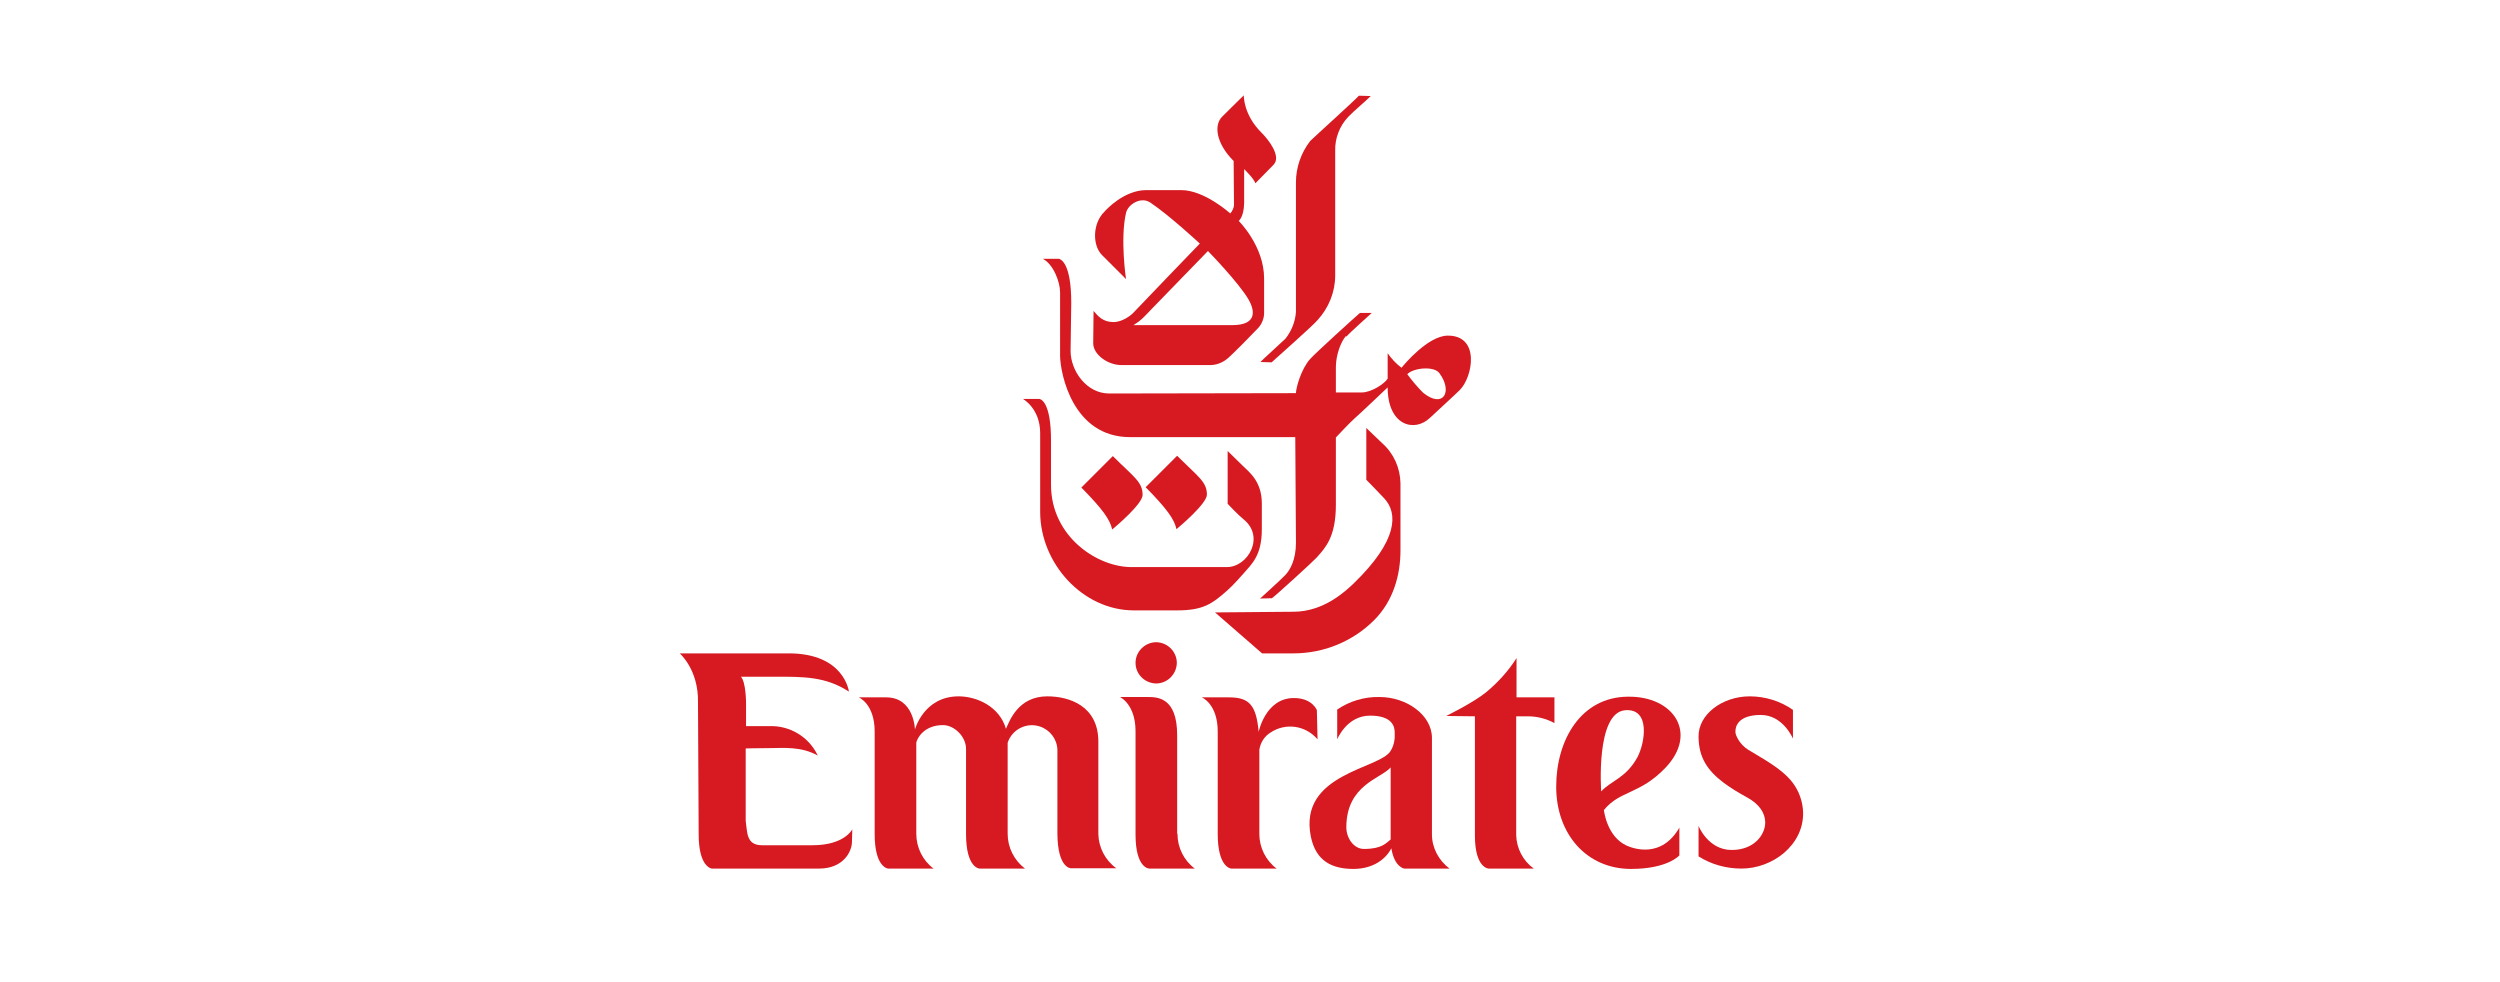 <svg xmlns="http://www.w3.org/2000/svg" width="257" height="101" viewBox="0 0 257 101" fill="none"><g filter="url(#filter0_d_6853_6111)"><rect x="3.781" y="3.125" width="247.674" height="92.878" rx="3.46" fill="white"></rect></g><path d="M134.684 14.499C133.745 15.717 133.223 17.213 133.223 18.743C133.223 19.265 133.223 31.614 133.223 32.067C133.153 33.075 132.771 34.015 132.145 34.815C131.797 35.163 129.744 37.006 129.57 37.215L130.718 37.25C131.101 36.902 135.067 33.389 135.449 32.901C136.597 31.649 137.258 30.014 137.258 28.31C137.258 27.753 137.258 16.03 137.258 15.508C137.223 14.221 137.71 12.934 138.615 11.995C139.102 11.473 140.632 10.186 140.911 9.873L139.693 9.838C139.45 10.151 135.101 14.082 134.684 14.499Z" fill="#D71A21"></path><path d="M124.906 62.957L129.742 67.166H132.977C136.073 67.166 139.064 65.948 141.256 63.757C143.239 61.774 143.969 59.096 143.969 56.591V49.668C143.935 48.103 143.274 46.607 142.091 45.563C141.882 45.355 140.456 43.998 140.456 43.998V49.32C140.456 49.32 142.021 50.921 142.3 51.234C143.726 52.764 143.726 55.547 139.169 59.965C138.369 60.73 136.108 62.887 132.977 62.887L124.906 62.957Z" fill="#D71A21"></path><path d="M138.372 34.537C137.85 35.093 137.328 36.485 137.328 37.737V40.346H139.972C141.016 40.346 142.373 39.407 142.651 38.92C142.651 38.885 142.651 36.311 142.651 36.311C143.033 36.868 143.52 37.389 144.077 37.807C144.355 37.459 146.79 34.537 148.808 34.502C152.182 34.467 151.417 38.746 150.06 40.103C149.608 40.555 147.625 42.364 146.999 42.955C145.399 44.486 142.651 43.755 142.651 39.824C142.651 39.824 139.729 42.607 139.276 42.99C138.824 43.373 137.328 44.973 137.328 44.973V51.895C137.328 55.2 136.25 56.313 135.346 57.322C134.998 57.705 131.276 61.114 130.754 61.497L129.536 61.531C129.536 61.531 131.728 59.548 132.145 59.096C132.632 58.575 133.224 57.531 133.224 55.791C133.224 55.339 133.154 44.938 133.154 44.938H116.178C110.264 44.938 109.012 38.398 108.977 36.624C108.977 36.102 108.977 30.884 108.977 30.049C108.977 28.971 108.282 27.162 107.203 26.605H108.873C109.082 26.675 110.125 27.093 110.125 31.128C110.125 31.128 110.056 35.789 110.056 36.068C110.056 38.12 111.691 40.451 114.021 40.451L133.224 40.416C133.224 39.894 133.745 37.946 134.685 36.902C135.206 36.311 139.346 32.554 139.798 32.171H141.016C140.842 32.345 138.824 34.119 138.407 34.606L138.372 34.537ZM144.668 38.468C145.155 39.129 145.712 39.79 146.303 40.381C148.391 42.051 149.365 40.242 147.973 38.363C147.417 37.598 145.295 37.807 144.668 38.468Z" fill="#D71A21"></path><path d="M124.07 50.851C124.07 51.79 121.113 54.26 120.939 54.399C120.73 53.391 119.965 52.312 117.773 50.086L121.009 46.851C123.2 49.042 124.07 49.529 124.07 50.851Z" fill="#D71A21"></path><path d="M129.707 13.664C130.368 14.325 131.759 16.064 130.924 16.934C130.194 17.665 129.046 18.847 129.046 18.847C128.976 18.43 127.898 17.386 127.898 17.386C127.898 17.386 127.898 20.517 127.898 20.9C127.863 22.326 127.341 22.709 127.341 22.709C127.341 22.709 129.95 25.283 129.95 28.622C129.95 30.223 129.95 31.718 129.95 32.032C129.985 32.658 129.741 33.319 129.289 33.771C129.046 34.049 126.645 36.484 126.263 36.797C125.706 37.284 125.01 37.562 124.28 37.528H115.27C113.844 37.528 112.383 36.415 112.383 35.301C112.383 35.023 112.418 31.962 112.418 31.962C112.87 32.484 113.357 33.11 114.47 33.11C115.374 33.11 116.279 32.414 116.522 32.136C116.766 31.858 123.341 25.039 123.341 25.039C123.341 25.039 120.279 22.187 118.262 20.83C117.288 20.169 115.966 21.004 115.757 21.874C115.131 24.587 115.757 28.692 115.757 28.692L113.287 26.222C112.278 25.213 112.313 22.952 113.531 21.769C113.705 21.561 115.548 19.543 117.844 19.543H121.427C123.828 19.543 126.471 21.943 126.471 21.943C126.68 21.7 126.819 21.422 126.854 21.108C126.854 19.856 126.819 16.551 126.819 16.551C125.01 14.742 124.767 12.864 125.637 11.994C127.272 10.359 127.863 9.803 127.863 9.803C127.863 9.803 127.793 11.786 129.707 13.664ZM118.401 31.753C117.496 32.692 117.357 32.901 116.522 33.423H126.68C129.428 33.423 128.872 31.718 128.385 30.849C127.376 29.075 124.176 25.805 124.176 25.805C124.176 25.805 118.575 31.579 118.401 31.753Z" fill="#D71A21"></path><path d="M106.826 41.007H105.156C105.156 41.007 106.93 41.981 106.93 44.52V52.626C106.93 57.878 111.279 62.748 116.566 62.748H120.984C123.628 62.748 124.567 62.122 126.167 60.696C126.759 60.174 127.524 59.305 127.802 58.992C128.707 57.948 129.716 57.113 129.716 54.4V51.756C129.716 49.46 128.394 48.521 127.733 47.86C127.315 47.442 126.202 46.364 126.202 46.364V51.791C126.202 51.791 127.315 52.974 127.802 53.356C130.098 55.165 128.289 58.296 126.133 58.296C125.715 58.296 117.053 58.296 116.427 58.296C112.879 58.365 108.044 55.2 108.044 49.843V45.459C108.078 41.007 106.826 41.007 106.826 41.007Z" fill="#D71A21"></path><path d="M117.46 50.886C117.46 51.825 114.504 54.295 114.33 54.434C114.121 53.426 113.356 52.347 111.164 50.121L114.399 46.886C116.556 49.042 117.46 49.529 117.46 50.886Z" fill="#D71A21"></path><path d="M83.546 86.89H78.328C76.693 86.89 76.832 85.533 76.658 84.385V76.941C76.658 76.941 77.806 76.906 79.094 76.906C80.52 76.906 82.329 76.698 84.068 77.672C83.163 75.758 81.216 74.576 79.094 74.645H76.693V72.245C76.693 72.245 76.693 70.158 76.171 69.566H79.615C82.572 69.566 84.868 69.531 87.268 71.097C87.268 71.097 86.816 67.166 81.076 67.166H69.875C69.875 67.166 71.823 68.836 71.754 72.21L71.823 85.777C71.823 89.186 73.18 89.29 73.18 89.29H84.207C86.712 89.29 87.581 87.516 87.581 86.542L87.616 85.255C87.616 85.255 86.816 86.89 83.546 86.89Z" fill="#D71A21"></path><path d="M112.91 85.742V76.245C112.91 72.558 109.919 71.584 107.657 71.584C104.701 71.584 103.796 74.054 103.413 74.924C102.753 72.628 100.422 71.584 98.543 71.584C94.96 71.584 94.056 74.993 94.056 74.993C94.056 74.993 93.986 71.688 91.099 71.688H88.281C88.281 71.688 89.916 72.349 89.916 75.202V85.742C89.916 89.221 91.308 89.29 91.308 89.29H95.969C94.856 88.456 94.195 87.134 94.195 85.707V76.35C94.265 75.932 94.96 74.541 96.943 74.541C98.091 74.541 99.343 75.724 99.309 77.046V85.742C99.309 89.256 100.7 89.29 100.7 89.29H105.362C104.248 88.421 103.587 87.134 103.587 85.707V76.35C104.04 74.993 105.501 74.228 106.892 74.68C107.936 75.028 108.666 75.967 108.701 77.08C108.701 77.08 108.701 85.012 108.701 85.742C108.736 89.29 110.093 89.256 110.093 89.256C112.528 89.256 114.754 89.256 114.754 89.256C113.606 88.421 112.945 87.134 112.91 85.742Z" fill="#D71A21"></path><path d="M121.047 85.742C121.047 87.133 121.708 88.455 122.821 89.29C122.821 89.29 120.594 89.29 118.159 89.29C118.159 89.29 116.733 89.325 116.733 85.777V75.167C116.733 72.384 115.133 71.653 115.133 71.653H117.951C118.959 71.653 121.012 71.653 121.012 75.584V85.672L121.047 85.742Z" fill="#D71A21"></path><path d="M135.374 73.01C135.374 73.01 134.922 71.758 133.009 71.758C130.087 71.758 129.391 75.237 129.391 75.237C129.148 72.489 128.417 71.689 126.365 71.689H123.547C123.547 71.689 125.182 72.349 125.182 75.202V85.742C125.182 89.221 126.573 89.291 126.573 89.291H131.235C130.122 88.456 129.461 87.134 129.461 85.742V77.08C129.565 76.35 129.982 75.689 130.609 75.306C132.174 74.263 134.226 74.576 135.444 76.002L135.374 73.01Z" fill="#D71A21"></path><path d="M157.048 73.637C158.022 73.637 158.961 73.88 159.796 74.332V71.689H155.9V67.653C155.065 68.975 153.986 70.158 152.769 71.167C151.447 72.245 148.664 73.602 148.664 73.602L151.621 73.637V85.882C151.621 89.291 153.047 89.291 153.047 89.291C155.587 89.291 157.674 89.291 157.674 89.291C156.561 88.491 155.9 87.204 155.865 85.847V73.637C157.117 73.637 156.282 73.637 157.048 73.637Z" fill="#D71A21"></path><path d="M171.178 78.959C168.569 81.672 166.516 81.255 164.881 83.273C164.881 83.273 165.16 85.986 167.212 86.925C167.908 87.238 170.795 88.282 172.639 85.082V87.934C172.639 87.934 171.456 89.326 167.664 89.326C163.107 89.326 159.977 85.743 159.977 80.872C159.977 76.072 162.516 71.654 167.351 71.619C172.048 71.549 174.622 75.376 171.178 78.959ZM168.325 77.846C169.091 76.42 169.717 72.802 167.073 73.011C164.012 73.254 164.603 81.359 164.603 81.359C165.612 80.246 167.143 80.003 168.325 77.846Z" fill="#D71A21"></path><path d="M118.891 70.262C120.074 70.227 120.978 69.253 120.978 68.105C120.944 66.922 119.97 66.018 118.822 66.018C117.674 66.052 116.734 66.992 116.734 68.14C116.734 69.322 117.708 70.262 118.891 70.262Z" fill="#D71A21"></path><path d="M140.212 87.272C139.169 87.272 138.403 86.159 138.403 85.046C138.403 80.663 141.986 80.037 142.96 78.889V86.298C142.508 86.646 142.091 87.272 140.212 87.272ZM142.96 77.184C141.882 79.063 133.464 79.48 134.751 85.985C135.272 88.56 136.977 89.325 139.134 89.325C141.221 89.325 142.508 88.246 143.03 87.203C143.343 89.151 144.352 89.29 144.352 89.29C146.787 89.29 149.013 89.29 149.013 89.29C147.9 88.455 147.204 87.168 147.204 85.777V75.862C147.204 73.497 144.595 71.653 141.812 71.653C140.247 71.618 138.751 72.071 137.464 72.94V76.002C137.464 76.002 138.438 73.567 140.838 73.567C143.204 73.567 143.378 74.749 143.378 75.341C143.413 75.967 143.308 76.628 142.96 77.184Z" fill="#D71A21"></path><path d="M181.464 84.49C181.499 85.742 180.385 87.377 178.02 87.377C175.585 87.377 174.611 84.907 174.611 84.907V88.038C175.933 88.873 177.463 89.29 179.029 89.29C182.194 89.29 185.429 86.89 185.36 83.516C185.325 82.403 184.942 81.324 184.281 80.455C183.203 79.028 181.255 78.019 179.724 77.08C178.855 76.558 178.403 75.585 178.403 75.271C178.368 74.68 178.681 73.497 181.012 73.497C183.307 73.497 184.316 75.932 184.316 75.932V72.975C183.029 72.071 181.464 71.584 179.864 71.584C177.081 71.584 174.541 73.428 174.611 75.793C174.646 77.88 175.515 79.202 177.22 80.489C177.985 81.046 178.785 81.533 179.62 81.985C180.942 82.716 181.429 83.62 181.464 84.49Z" fill="#D71A21"></path><defs><filter id="filter0_d_6853_6111" x="0.781" y="0.125" width="255.672" height="100.878" filterUnits="userSpaceOnUse" color-interpolation-filters="sRGB"><feGaussianBlur stdDeviation="2"></feGaussianBlur></filter></defs></svg>